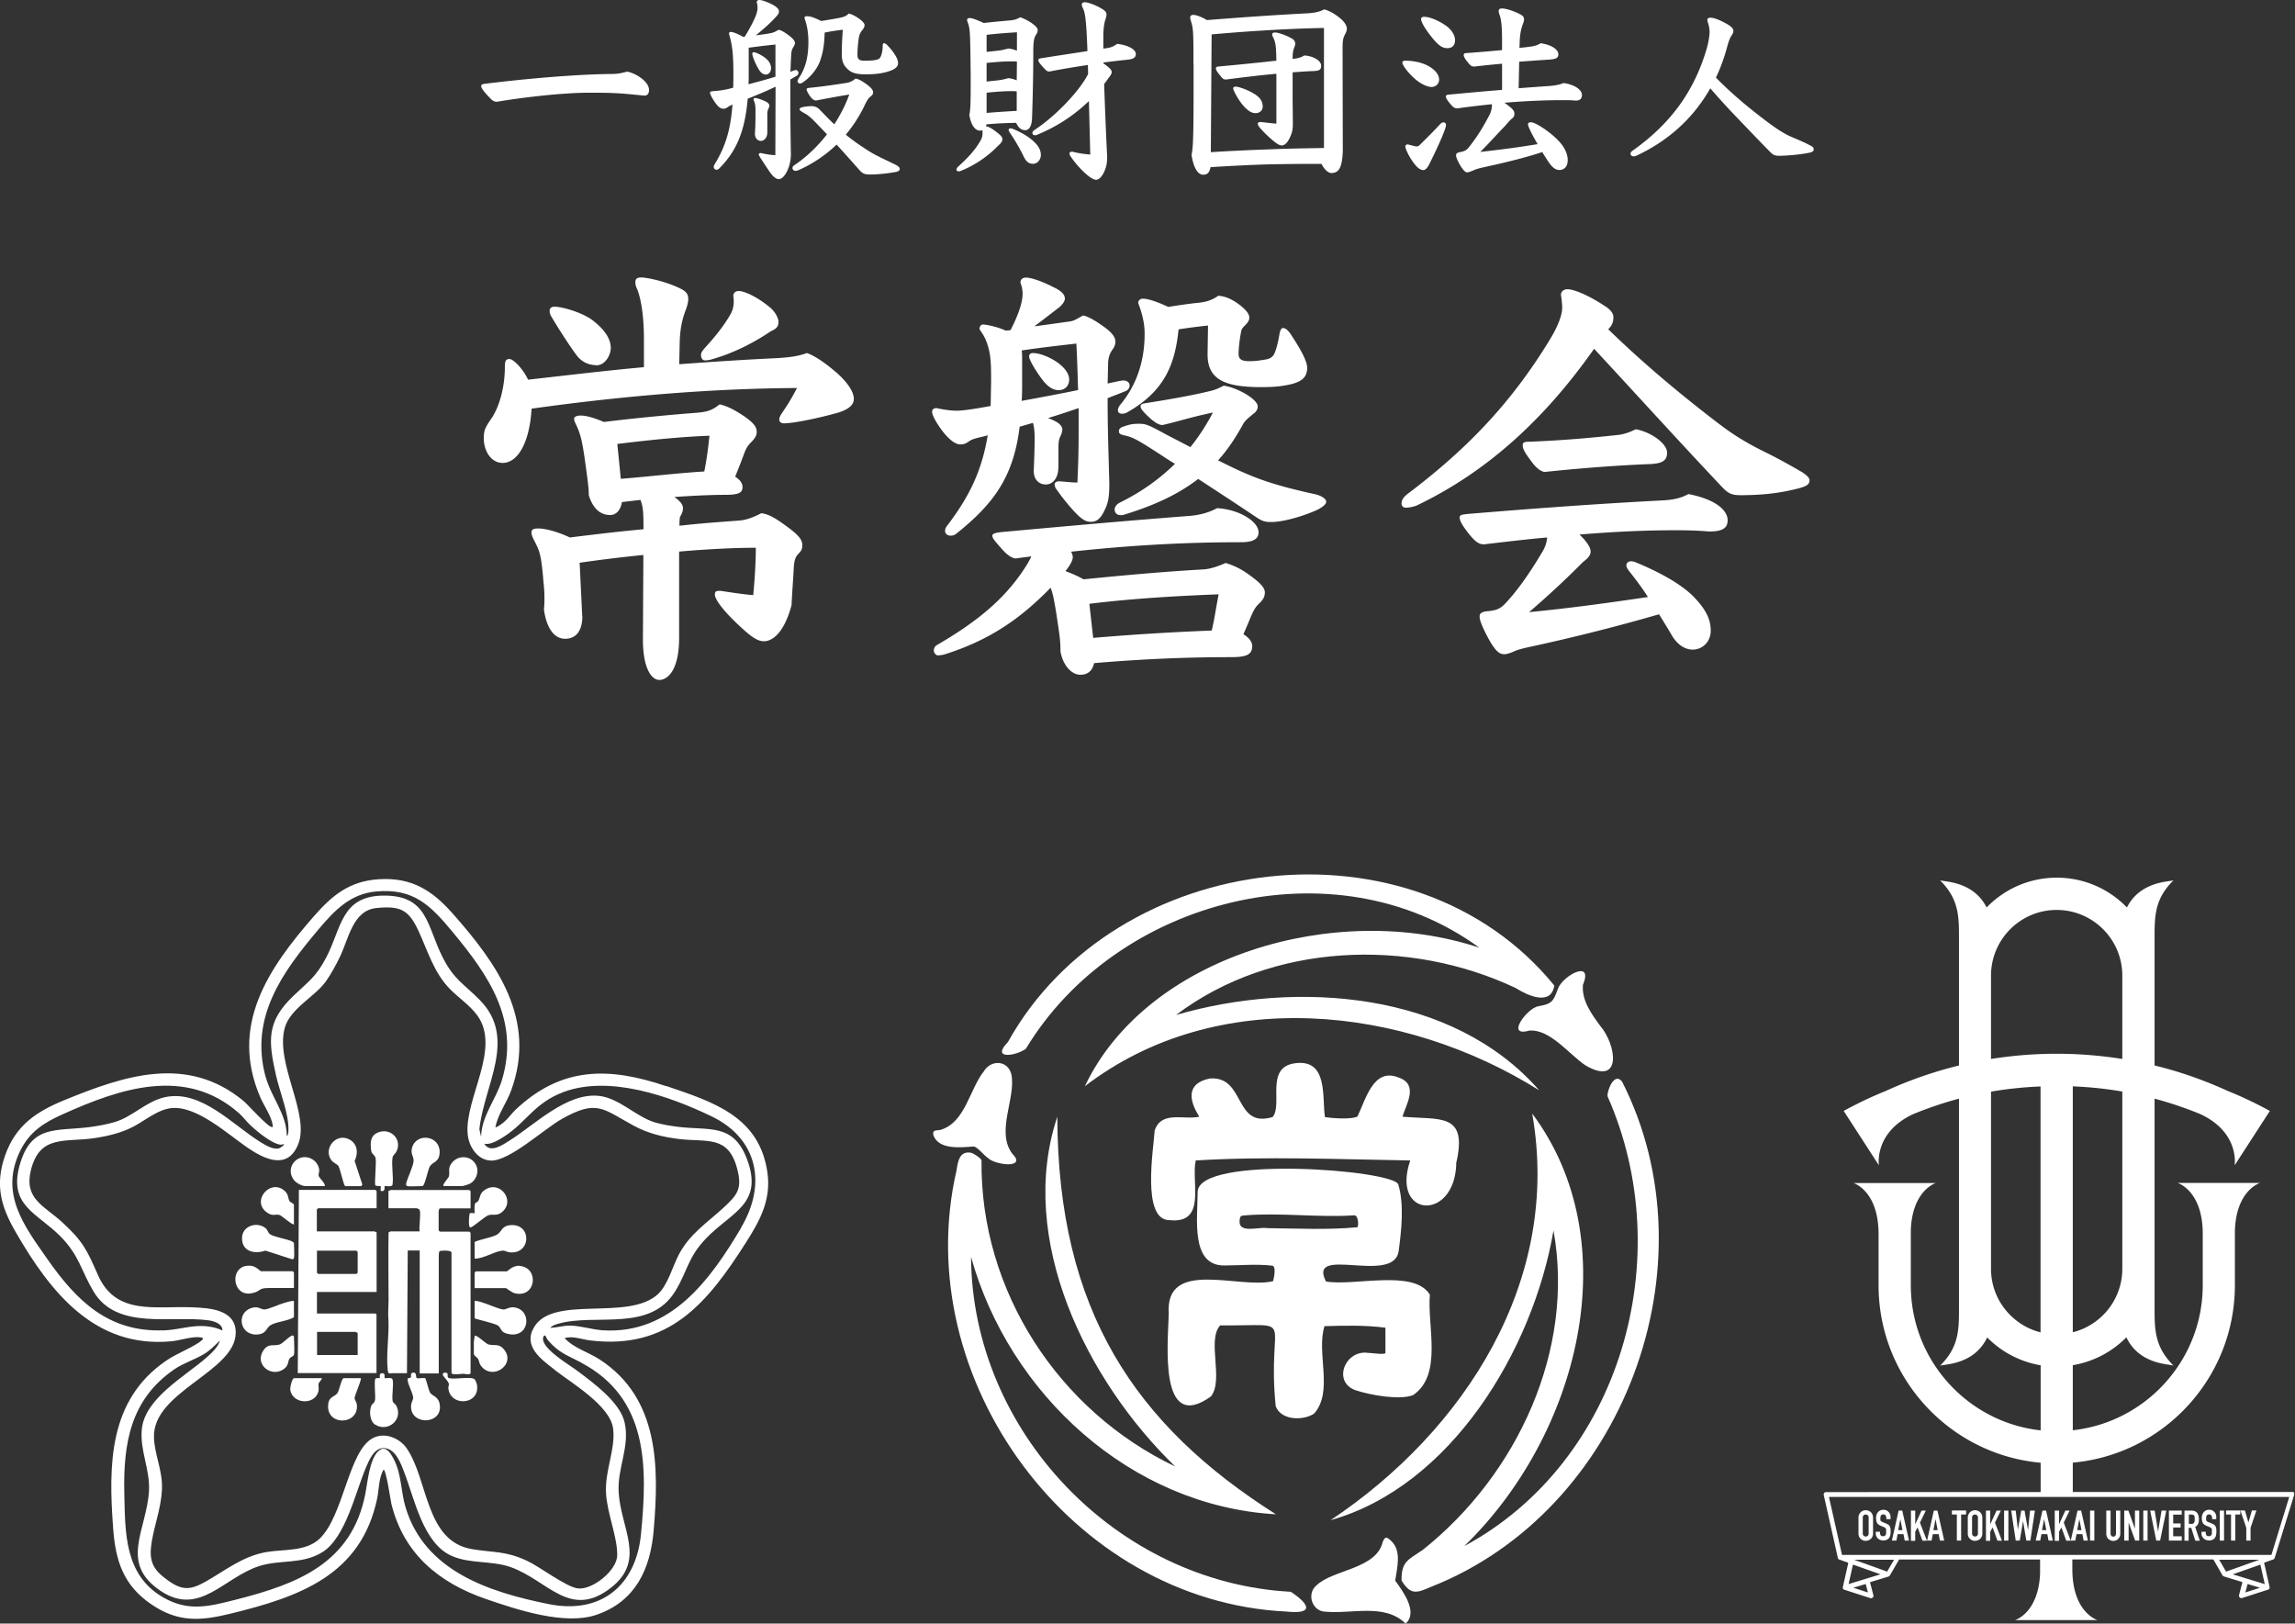 <svg xmlns="http://www.w3.org/2000/svg" id="_レイヤー_2" viewBox="0 0 203.47 143.94"><rect x="0" y="0" width="203.47" height="143.94" fill="#333333" stroke="none"/><defs><style>.cls-1{fill:#fff}</style></defs><g id="_レイヤー_1-2"><path d="M143.78 95.86c-.64-.8-1.3.76-1.26 1.33 6.32 14.25 1.2 32.39-12.7 39.88 10.18-9.87 14.53-26.95 6.02-38.35 2.63 14.85-6.03 28.15-17.87 36.05 10.6-2.98 17.92-14.96 19.76-25.68 1.91 10.55-3.18 21.64-11.61 28.33-1.29.87-1.89 1.03-1.86 2.7.78 1.28 1.31 1.14 2.59.57 17.07-6.7 25.25-28.54 16.94-44.84ZM90.95 92.98c8.02-13.3 27.36-18.34 40.21-8.96-12.75-4.24-29.51.76-34.98 12.28 11.71-8.98 28.26-7.18 40.28.36-7.67-8.78-21.48-9.79-32.19-6.68 8.49-6.42 20.66-6.86 30.12-2.38 1.04.66 3.13 1.62 3.41-.23-12.48-15.31-38.91-12.1-48.44 5.01-1.54 1.58.69 1.25 1.59.6M114.45 141.12C99 140.3 86.18 126.9 86.09 111.43c3.39 12.15 14.14 22.08 27.03 22.82-12.45-7.89-19.34-18.05-19.38-35.25-3.62 10.83 2.57 23.39 10.45 31.01-10.31-4.9-17.31-15.55-17.17-27.15-.05-.18-.75-.65-.96-.67-.97-.15-1.13.72-1.25 1.54-4.29 18.52 10.2 38.22 29.22 39.14 2.49.26 2.1-.63.41-1.75Z" class="cls-1"/><path d="M129.09 103.18c1.08-4.58-1.38-3.88-4.75-4.18.31-1.07 1.48-2.85-.34-3.47-2.24-.92-2.91 1.94-3.65 3.45-.54.3-2.37.14-2.88.06-.28-1.68.34-5.23-2.71-4.77-2.61.39-1.01 3.67-1.93 4.76-3.46 1.04-2.38-3.63-5.55-3.42-2.13.42-1.88 1.93-.95 3.39-1.38.31-3.37-.56-3.96 1.23-.09 1.57-1.19 7.96 1.32 7.94 3.32.35 1.9-3.36 2.32-5.29 6.19-.38 12.79-.1 19.02 0-1.75 5.1 3.94 5.44 4.08.29ZM136.38 89.21c-.96.14-2.95 2.77-.81 2.16 1.84-.17 3.56 2.12 4.98 3.07 3.26 1.92 2.81-1.76 1.31-3.51-.77-1.05-1.64-2.23-1.52-3.62.96-2.31-1.78-.82-2.21.33-.43 1.17-.53 1.35-1.75 1.57M123.7 140.11c.15-1.08.59-2.61-.35-3.49-.34-.3-.51-.51-.75.05-.56 2.46-4.46 2.47-5.89 3.89-.85.7-.43 2.16.64 2.31 2.47.27 5.37-.79 7.27 1.07 1.16-1.04-.3-2.93-.93-3.82ZM86.34 101.64c.36.08.87.77 1.25 1.02.6.63 3.51.99 2.15-.39-1.48-1.98.37-4.96-.08-7.05-.34-1.26-1.83-1.28-2.45-.22-1.25 1.57-1.63 4.52-3.83 5.17-.31.09-.73-.08-.63.47.48 1.35 2.54 1.07 3.59 1" class="cls-1"/><path d="M121.3 119.94c-2.04-.31-3.22 2.59-1.09 3.32 1.24.41 3.87.9 5.08.42 2.64-1.81 1.23-6.14 1.48-8.9-1.39-2.3-6.73-.73-9.21-1.17-1.69-3.28 5.96.31 6.44-2.67.24-1.81.51-4.14-.03-5.93-.4-1.3-17.78-2.63-17.79.67 0 2.32-.65 6.51 2.34 6.51 1.51 0 2.79-.15 4.3.02.34.11.12 1.11.05 1.37-2.97.74-9.6-2.07-9.25 2.89-.07 2.57-.91 10.67 3.74 7.33 1.16-1.46-.38-5.01.82-6.3 7.06.07 4.1-1.13 4.92 7.16.46 1.26 2.39 1.32 3.4.67 1.76-1.97.17-5.42.93-7.76 1.72-.05 3.65-.1 5.4.14v2.23c0 .2-1.3-.01-1.53 0m-8.95-11.06c-.76-.14-2.63.55-2.44-.74.03-.35.12-.36.46-.39 3.07-.26 6.5.2 9.6 0 .47-.12.5.85.38 1.05-2.59.25-5.36.11-8 .08M59.08 96.3c-5.1-1.73-9.31-1.76-13.39 2.1-.33.31-.62.75-.99 1.06-.1.09-.68.55-.78.46.24-1.18 1.01-2.16 1.41-3.28 2.26-6.23-1.22-11.15-5.16-15.61-1.84-2.09-3.67-3.27-6.6-3.08-2.61.17-4.12 1.43-5.75 3.29-4.05 4.64-7.49 9.68-4.74 16.05.31.71 1 1.71 1.09 2.44 0 .06.07.19-.06.19-.36.01-2.11-1.97-2.54-2.33-4.99-4.11-10.55-2.23-15.86-.06-2.51 1.03-4.32 2.24-5.26 4.91-.91 2.6-.38 4.51.94 6.79 3.06 5.3 7 10.33 13.82 9.68.8-.08 1.77-.44 2.55-.35.52.06.06.3-.12.46-.96.63-2 .98-2.95 1.64-5.08 3.5-5.07 9.24-4.66 14.83.21 2.89.91 5.05 3.37 6.73 2.37 1.62 4.33 1.5 7.03.84 6.09-1.49 11.58-3.39 13.01-10.22.17-.84.13-1.78.56-2.55.24 0 .61 2.64.7 3.04 1.09 4.42 4.21 6.99 8.38 8.43 2.77.95 7.02 2.37 9.83 1.39 3.43-1.19 4.75-4.04 5.04-7.46.49-5.67.48-11.72-4.76-15.15-1.04-.68-2.3-1.01-3.14-1.91.74-.22 1.5.11 2.23.2 7.01.87 10.42-3.29 13.82-8.62 1.25-1.96 2.28-3.8 1.94-6.24-.7-5-4.82-6.28-8.97-7.69Zm-35.53-.82c-1.44-5.29 1.48-9.29 4.7-13.1 1.4-1.66 2.81-3.15 5.12-3.35 3.3-.29 4.79 1.23 6.73 3.56 3.21 3.87 6 7.85 4.4 13.16-.53 1.74-1.79 3.14-1.85 5.03l-.15-.67c.41-3.91 3.37-8.02.07-11.42-1.39-1.43-2.27-1.78-3.28-3.73-1.48-2.85-1.3-5.63-5.37-5.56-3.69.07-3.64 2.89-5 5.49-.91 1.74-1.61 2.15-2.93 3.42-2.37 2.27-2.21 3.96-1.52 7.03.33 1.47 1.17 3.45 1.1 4.91 0 .1-.02.42-.14.46-.02-1.95-1.37-3.4-1.87-5.23Zm25.6 25.95c1.53 1.19 4.97 3.2 5.21 5.24.22 1.85-.75 3.7-.63 5.72.1 1.79 1.02 3.89.99 5.5-.02 1.35-2.21 3.09-3.49 2.93-1.05-.13-3.34-1.91-4.53-2.46-1.91-.88-2.91-.7-4.84-1.02-4.18-.69-3.87-6.15-5.81-8.95-.65-.93-2-1.46-3.04-.87-2.13 1.2-2.54 6.84-4.67 8.89-1.2 1.15-3.16.93-4.68 1.18-2.17.37-3.65 1.63-5.47 2.65-1.29.72-2.02.78-3.26-.1-1.1-.78-1.68-1.46-1.55-2.88.16-1.74.92-3.4.98-5.3.05-1.64-.66-2.99-.71-4.52-.14-4.1 7.28-5.83 7.25-9.32-.01-2.03-2.33-2.16-3.83-2.22-3.29-.14-6.78.76-8.38-2.85-.99-2.24-1.3-2.96-3.16-4.68-1.61-1.48-3.42-2.06-2.79-4.63.79-3.21 3.09-2.44 5.7-2.85 1.17-.18 2.32-.46 3.37-1 1.08-.56 2.23-1.58 3.49-1.66 2.21-.15 4.9 2.32 6.65 3.52 1.5 1.02 3.54 2.01 4.48-.29 1.09-2.66-2.04-7.14-1.19-10.31.47-1.74 2.63-2.74 3.64-4.13.44-.61.93-1.51 1.26-2.2.77-1.59 1.14-4.11 3.23-4.32 2.11-.21 2.85.14 3.72 2 .85 1.84 1.38 3.76 2.85 5.23.77.77 1.7 1.38 2.36 2.27 2.16 2.92-1.11 7.37-.84 10.52.09 1.11.86 2.34 2.08 2.37 1.64.04 4.69-2.8 6.27-3.69 3.14-1.77 3.64-.88 6.4.61 1.25.67 2.52.98 3.93 1.16 2.49.32 4.41-.39 5.21 2.62.48 1.8.03 2.34-1.23 3.5-1.45 1.33-2.97 2.3-3.93 4.12-.57 1.08-.98 2.73-1.89 3.55-2.64 2.37-9.17.04-10.92 2.85-1.07 1.72.58 2.88 1.79 3.82Zm-34.7-3.49c-4.83.17-7.67-2.63-10.23-6.29-2.09-2.98-4.26-5.81-2.45-9.58.83-1.72 2.1-2.53 3.78-3.28 5.09-2.3 10.92-4.28 15.65-.09.36.32.68.76 1.01 1.07.58.54 1.86 1.6 2.64 1.71.14.02.29-.07.3-.06.1.1-.35.37-.42.39-.52.12-1.15-.26-1.59-.53-2.51-1.53-5.29-4.71-8.52-4.01-1.65.36-2.84 1.72-4.43 2.2-.66.2-1.54.36-2.23.45-3.03.39-5.2-.25-6.22 3.39-1 3.58 1.57 4.23 3.62 6.3 1.68 1.7 1.82 3.03 2.94 4.9 2.06 3.43 6.85 2.1 10.17 2.54.48.06 1.27.3 1.25.9-.25-.11-.44-.18-.7-.25-1.71-.41-2.93.19-4.55.25Zm37.08 2.87c5.96 3.15 5.88 9.21 5.3 15.18-.44 4.6-3.57 7.15-8.19 6.22-5.26-1.06-10.98-2.91-12.68-8.57-.44-1.45-.34-2.89-1.04-4.26-.28-.54-.74-1.35-1.41-.7-.76.75-.92 2.74-1.12 3.75-1.2 6.15-5.99 7.99-11.45 9.38-2.34.59-4.2 1.11-6.45-.18-3.46-1.98-3.39-5.7-3.47-9.25-.1-4.43.56-8.32 4.43-10.98.8-.55 1.79-.85 2.61-1.34.56-.33.97-.77 1.43-1.21-.12.55-.77 1.14-1.2 1.52-1.88 1.65-5.47 3.6-5.72 6.36-.17 1.9.74 3.54.64 5.44-.2 3.5-2.69 6.4 1.06 8.89 3.43 2.27 5.57-1.21 8.71-2.22 1.88-.6 3.82-.12 5.61-1.24 2.05-1.28 2.93-5.32 3.84-7.46.28-.66.72-1.76 1.57-1.76 1.06 0 1.54 1.36 1.85 2.18.91 2.35 1.67 6.27 4.2 7.38 1.63.72 3.5.39 5.22.99 3.31 1.17 5.26 4.68 8.91 1.82 3.12-2.44.86-5.24.67-8.44-.13-2.18 1.01-4.06.53-6.19-.4-1.8-2.73-3.48-4.14-4.55-.75-.57-3.02-1.87-3.1-2.84-.01-.14.06-.41.21-.31.02.01.15.31.25.42.99 1.13 1.68 1.3 2.92 1.95Zm14.18-11.96c-2.74 4.61-6.22 9.44-12.23 9.09-.97-.06-2.01-.41-2.97-.42-.55 0-1.17.18-1.72.2.16-.2.48-.31.72-.37 3.33-.94 8.12.8 10.37-2.9 1.06-1.74 1.1-2.95 2.67-4.61 2.25-2.38 5.21-3.06 3.66-7.12-1.21-3.15-3.31-2.48-6.08-2.82-.66-.08-1.38-.2-2.02-.38-1.73-.5-3.2-2.19-5.05-2.37-2.85-.27-5.63 2.55-7.89 3.97-.63.4-1.72 1.16-2.24.27.55.14 1.28-.33 1.75-.62 1.99-1.27 2.69-2.99 5.29-3.96 4.06-1.51 9.38.36 13.12 2.16 4.12 1.99 4.89 6.03 2.62 9.85Z" class="cls-1"/><path d="M37.21 110.88v10.88h1.69v-10.49c0-.09.02-.28.06-.34.03-.05 1.09-.15 1.07.14v10.66c.04.19.88.07 1.04.06.21 0 .41.12.65-.02V109.3s-.1-.11-.11-.11H39s-.11-.1-.11-.11v-1.7c0-.05.05-.25.11-.25h2.72v-1.52s-.1-.11-.11-.11h-6.99s-.11.09-.18.07v1.55h2.51s.23.08.25.12c.14.39-.07 1.46 0 1.93h-2.58s-.11.07-.17.08c-.04 1.99 0 3.97 0 5.96 0 .61-.07 1.24-.01 1.84.06 1.38-.22 3.1-.06 4.45.04.37.21.24.39.24h1.31l.07-10.88h1.06ZM22.55 114.6c.62-.21.39-.41 1.29-.41h2.22v-1.38s-.1-.11-.11-.11h-2.82c-.05 0-.42-.43-.87-.48-2.05-.22-1.74 3.05.29 2.37ZM46.06 112.22c-.62-.04-1.06.49-1.12.49h-2.75s-.11.1-.11.11v1.38h2.79s.51.38.75.45c1.92.48 2.22-2.29.44-2.42ZM33.3 102.68c.08.32-.11 2.27-.03 2.4.06.09.47.06.48.08.03.02-.02.33 0 .42.48.11.3-.37.35-.42s.63.11.7-.12c.11-.73-.12-1.78.01-2.46.03-.16.23-.29.32-.46.58-1.09-.51-2.2-1.64-1.71-.67.29-.66.88-.59 1.54.04.41.33.4.4.73M44.08 109.45c-.52.28-1.43.4-2 .65v1.48c.77.03 1.74-.64 2.44-.7.28-.03.39.11.62.14 1.98.25 2.05-2.61.07-2.4-.76.08-.72.6-1.15.83ZM23.96 117.5c.49-.32 1.57-.38 2.1-.72v-1.45c-.31 0-.61.11-.9.19-.43.13-1.33.54-1.69.57s-.55-.36-1.24-.11c-1.34.49-.94 2.52.69 2.32.71-.09.69-.57 1.04-.8M45.63 115.91c-.5-.08-.76.21-1.02.18-.42-.04-1.41-.5-1.91-.64-.2-.06-.4-.13-.62-.12v1.54c.09.09 1.83.44 2.1.67.28.24.2.56.81.71 1.97.48 2.23-2.08.64-2.34M23.55 110.88l2.35.76c.06.03.15-.06.16-.1.06-.22 0-1.04 0-1.34 0-.04-.14-.13-.2-.16-.48-.21-1.54-.37-1.92-.62-.17-.11-.2-.37-.39-.53-.74-.62-2.04-.23-2.09.81-.05 1.24 1.07 1.52 2.08 1.17ZM34.81 124.19c-.09-.49.12-1.49-.01-1.9-.07-.23-.65-.06-.7-.12-.04-.05.12-.46-.25-.43-.28.03-.14.39-.18.43-.03.03-.32-.05-.39.07-.14.21.03 1.49-.03 1.87-.04.28-.23.31-.31.47-.23.47-.17 1.42.32 1.72 1.14.71 2.5-.45 1.88-1.67-.09-.18-.3-.25-.34-.44ZM30 103.37c.17.26.46 1.74.61 1.79h1.41s.12-.11.1-.16l-.68-2.08c.34-.67.26-1.5-.44-1.89-1.18-.66-2.39.8-1.62 1.83.18.24.51.34.62.51M36.12 105.15c.2.06 1.05 0 1.34 0 .2 0 .49-1.5.65-1.75.26-.4.79-.36.86-1.11.16-1.63-2.06-1.94-2.44-.53-.15.55.16.79.14 1.14-.03.52-.53 1.47-.66 2.02-.04.08.02.21.09.23Z" class="cls-1"/><path d="M38.14 123.48c-.13-.19-.37-1.24-.44-1.29-.11-.07-.65.05-.76-.02-.08-.06 0-.48-.25-.48-.38 0-.19.3-.28.43-.06.08-.24.03-.26.11-.09.31.48 1.31.48 1.7 0 .15-.16.42-.18.63-.18 1.86 2.92 1.79 2.52-.13-.13-.62-.62-.66-.82-.94ZM31.99 122.18h-1.52c-.17 0-.41 1.11-.54 1.3-.28.4-.81.3-.84 1.14-.08 1.81 2.71 1.71 2.55-.07-.02-.25-.21-.45-.2-.62.02-.24.64-1.66.55-1.75M42.08 107.56s-.33-.04-.42 0c-.06.03-.17 1.22.03 1.26.17.04 1.28-.97 1.61-1.08.44-.15.78.14 1.31-.38 1.05-1.04-.38-2.79-1.68-1.83-.43.32-.33.62-.54.95-.07.1-.2.12-.25.19-.13.21-.03.84-.07.87ZM43.28 119.18c-.21-.06-1.05-.89-1.2-.75 0 .18-.06.35-.07.53v1.06c.04.21.29.3.38.47.1.18.09.37.25.59.98 1.33 3.03-.04 2.12-1.34-.49-.7-.9-.39-1.49-.56ZM26.06 120.1c.07-.25 0-1.27 0-1.62 0-.02-.07-.1-.14-.08-.29.07-.83.69-1.12.79-.58.19-1.04-.16-1.5.62-.7 1.2.77 2.33 1.85 1.57.47-.33.34-.66.53-.95.06-.09.35-.21.38-.32ZM23.64 107.47c.55.41.76.13 1.15.25.19.06 1.17.93 1.27.82v-1.73c0-.08-.34-.25-.39-.32-.14-.24-.08-.58-.41-.89-1.25-1.17-3.01.85-1.62 1.87M27.01 105.15h1.8c0-.3-.5-.7-.55-.9-.05-.17.06-.33.04-.53-.03-.36-.27-.73-.57-.92-1.24-.77-2.58.7-1.64 1.85.17.21.66.49.92.49ZM40.99 105.15c.06 0 .52-.14.6-.18.61-.26.92-1.09.62-1.68-.44-.89-1.66-.93-2.21-.11-.31.46-.09.72-.21 1.13-.04.14-.6.71-.46.84zM42.06 122.27c-.32-.26-1.82.05-2.26-.1-.19-.06-.07-.31-.13-.4-.06-.1-.48-.15-.4.15.03.1.47.53.52.75.03.13-.05.26-.04.39.14 1.68 2.86 1.52 2.53-.33-.02-.1-.14-.4-.22-.46M26.09 122.18c-.21 0-.39.85-.35 1.07.25 1.27 2.21 1.31 2.49.09.06-.24-.02-.51.02-.68.03-.11.34-.42.27-.48h-2.44ZM33.4 116.56s-.1-.11-.11-.11H28.1v-1.91h5.29v-5.3c-.07.02-.15-.07-.18-.07h-5.12v-1.94s.1-.11.11-.11h5.19v-1.52s-.1-.11-.11-.11H26.5l-.1 16.24h6.98v-5.18Zm-5.29-5.68h3.49s.11.1.11.11v1.84s-.1.11-.11.11h-3.39s-.11-.1-.11-.11v-1.94Zm3.6 9.25h-3.6v-2.05h3.42s.11.09.18.07zM164.77 134.54c0-.11.02-.2.06-.28a.8.8 0 0 1 .15-.21.62.62 0 0 1 .43-.16c.08 0 .15.01.23.04q.12.045.21.12t.15.21c.04.08.06.18.06.28v1.41a.618.618 0 0 1-.42.61c-.08.03-.15.04-.23.04a.62.62 0 0 1-.43-.16.62.62 0 0 1-.21-.49zm.38 1.41c0 .09.03.16.08.2s.11.07.18.07.13-.02.18-.07c.05-.04.08-.11.08-.2v-1.41c0-.09-.03-.16-.08-.2s-.11-.07-.18-.07-.13.02-.18.07c-.05.04-.08.11-.08.2zM167.62 134.68h-.38v-.09c0-.09-.02-.16-.06-.23-.04-.06-.11-.1-.21-.1-.05 0-.09.01-.13.03a.3.3 0 0 0-.08.07c-.02.03-.03.07-.04.11 0 .04-.01.08-.01.13v.13c0 .03.01.07.03.09.01.03.04.05.07.07q.045.03.12.06l.29.12c.08.03.15.07.21.11q.075.06.12.15c.03.06.05.13.06.2s.01.16.01.26c0 .11-.01.22-.03.31-.02.1-.06.18-.11.25s-.12.12-.21.16c-.08.04-.19.06-.31.06-.09 0-.18-.02-.26-.05s-.15-.08-.21-.13-.1-.12-.14-.2-.05-.16-.05-.25v-.14h.38v.12c0 .07.02.13.06.19s.11.08.21.08c.06 0 .12 0 .15-.03s.06-.05.08-.08.03-.08.04-.13v-.33c0-.04-.01-.08-.03-.11a.2.2 0 0 0-.07-.07c-.03-.02-.07-.04-.11-.06l-.27-.11c-.16-.07-.28-.16-.33-.27-.06-.11-.08-.25-.08-.42 0-.1.01-.19.04-.28s.07-.17.12-.23.12-.12.2-.16.18-.06.29-.06a.597.597 0 0 1 .46.19c.11.12.17.26.17.41v.19ZM167.73 136.58l.6-2.66h.32l.6 2.66h-.38l-.11-.57h-.52l-.11.57h-.38Zm.94-.93-.19-.97-.19.97zM169.42 136.58v-2.66h.38v1.22l.56-1.22h.38l-.52 1.07.62 1.6h-.4l-.43-1.18-.21.39v.8h-.38ZM170.85 136.58l.6-2.66h.32l.6 2.66h-.38l-.11-.57h-.52l-.11.57h-.38Zm.94-.93-.19-.97-.19.97zM173.49 136.58v-2.31h-.44v-.36h1.26v.36h-.44v2.31zM174.46 134.54c0-.11.02-.2.06-.28a.8.8 0 0 1 .15-.21.62.62 0 0 1 .43-.16c.08 0 .15.01.23.04q.12.045.21.12t.15.21c.04.08.06.18.06.28v1.41a.618.618 0 0 1-.42.61c-.08.03-.15.04-.23.04a.62.62 0 0 1-.43-.16.62.62 0 0 1-.21-.49zm.38 1.41c0 .09.03.16.08.2s.11.07.18.07.13-.02.18-.07c.05-.04.08-.11.08-.2v-1.41c0-.09-.03-.16-.08-.2s-.11-.07-.18-.07-.13.02-.18.07c-.05.04-.08.11-.08.2zM176.07 136.58v-2.66h.38v1.22l.56-1.22h.38l-.52 1.07.62 1.6h-.4l-.43-1.18-.21.39v.8h-.38ZM177.68 136.58v-2.66h.38v2.66zM180.41 133.92l-.4 2.66h-.36l-.29-1.73-.29 1.73h-.36l-.4-2.66h.4l.19 1.69.3-1.69h.29l.31 1.73.18-1.73h.4ZM180.48 136.58l.6-2.66h.32l.6 2.66h-.38l-.11-.57h-.52l-.11.57h-.38Zm.94-.93-.19-.97-.19.97zM182.17 136.58v-2.66h.38v1.22l.56-1.22h.38l-.52 1.07.62 1.6h-.4l-.43-1.18-.21.39v.8h-.38ZM183.59 136.58l.6-2.66h.32l.6 2.66h-.38l-.11-.57h-.52l-.11.57h-.38Zm.95-.93-.19-.97-.19.97zM185.3 136.58v-2.66h.38v2.66zM187.98 133.92v2.07c0 .09-.02.17-.05.24s-.08.14-.13.2c-.06.06-.12.1-.2.13a.6.6 0 0 1-.48 0 .9.9 0 0 1-.2-.13.5.5 0 0 1-.13-.2.6.6 0 0 1-.05-.24v-2.07h.38v2.03c0 .09.02.16.07.21s.1.07.17.07.12-.02.17-.07c.04-.04.07-.11.07-.21v-2.03zM188.33 136.58v-2.66h.37l.58 1.61v-1.61h.38v2.66h-.36l-.58-1.6v1.6h-.38ZM190.02 136.58v-2.66h.38v2.66zM192.06 133.92l-.55 2.66h-.34l-.54-2.66h.4l.3 1.86.31-1.86h.4ZM192.29 136.58v-2.66h1.14v.36h-.76v.78h.66v.36h-.66v.78h.76v.38zM193.67 136.58v-2.66h.61c.45 0 .67.26.67.78 0 .16-.02.29-.07.4s-.13.2-.26.27l.41 1.22h-.4l-.36-1.14h-.23v1.14h-.38Zm.39-2.31v.83h.22c.07 0 .12 0 .16-.03s.07-.05.09-.08c.02-.04.03-.08.04-.13 0-.05.01-.11.01-.18s0-.13-.01-.18c0-.05-.02-.1-.04-.13-.05-.07-.14-.1-.27-.1zM196.5 134.68h-.38v-.09c0-.09-.02-.16-.06-.23-.04-.06-.11-.1-.21-.1-.05 0-.09.01-.13.03a.3.3 0 0 0-.08.07c-.02.03-.03.07-.04.11 0 .04-.01.08-.01.13v.13c0 .03.01.07.03.09.01.03.04.05.07.07q.045.03.12.06l.29.12c.08.03.15.07.21.11q.075.06.12.15c.03.06.05.13.06.2s.01.16.01.26c0 .11-.01.22-.03.31-.02.1-.06.18-.11.25s-.12.12-.21.16c-.08.04-.19.06-.31.06-.09 0-.18-.02-.26-.05s-.15-.08-.21-.13-.1-.12-.14-.2-.05-.16-.05-.25v-.14h.38v.12c0 .07.02.13.06.19s.11.08.21.08c.06 0 .12 0 .15-.03s.06-.05.08-.08.03-.08.04-.13v-.33c0-.04-.01-.08-.03-.11a.2.2 0 0 0-.07-.07c-.03-.02-.07-.04-.11-.06l-.27-.11c-.16-.07-.28-.16-.33-.27-.06-.11-.08-.25-.08-.42 0-.1.01-.19.04-.28s.07-.17.12-.23.12-.12.2-.16.18-.06.29-.06a.597.597 0 0 1 .46.19c.11.12.17.26.17.41v.19ZM196.8 136.58v-2.66h.38v2.66zM197.8 136.58v-2.31h-.44v-.36h1.26v.36h-.44v2.31zM199.15 136.58v-1.13l-.52-1.54h.4l.31 1.06.31-1.06h.4l-.52 1.54v1.13z" class="cls-1"/><path d="M203.43 132.36a.22.22 0 0 0-.17-.09h-19.49v-2.6c8.04-.72 14.37-7.5 14.37-15.73v-4.77c.09-3.66 2.23-4.3 2.23-4.3h-7.31s2.15.64 2.23 4.32v4.75c0 6.65-5.05 12.15-11.52 12.86v-5.77a8.68 8.68 0 0 0 4.75-2.47c1.17 2.46 3.87 2.36 4.18 2.51-1.63-1.63-1.68-3.09-1.68-5.03V97.4c1.38.37 2.75.83 4.08 1.38 3.49 1.64 3.02 4.53 3.02 4.53l3.12-4.82s-1.68-.95-3.68-1.75c-2.12-.97-4.3-1.74-6.54-2.28V83.07c0-1.94.04-3.4 1.68-5.03-.31.14-2.94.05-4.13 2.41-1.58-1.63-3.78-2.64-6.22-2.64s-4.64 1.01-6.22 2.64c-1.19-2.36-3.82-2.27-4.13-2.41 1.63 1.63 1.68 3.09 1.68 5.03v11.39q-3.36.825-6.54 2.28c-2 .8-3.68 1.75-3.68 1.75l3.12 4.82s-.46-2.89 3.02-4.53q2.01-.825 4.08-1.38v18.65c0 1.94-.04 3.4-1.68 5.03.31-.15 3.01-.04 4.18-2.51a8.7 8.7 0 0 0 4.74 2.47v5.77c-6.47-.71-11.51-6.21-11.51-12.86v-4.92c.14-3.53 2.22-4.15 2.22-4.15h-7.31s2.22.66 2.23 4.51v4.56c0 8.23 6.33 15.01 14.37 15.73v2.6H161.9c-.07 0-.13.03-.17.08s-.06.12-.04.18l1.25 5.57s0 .02.01.03c0 .01 0 .02.01.04 0 .01.02.02.03.03 0 0 .01.02.02.02.02.01.03.02.05.03l.81.29-.49 2.16v.1c.01.03.03.06.05.08.01.01.03.02.04.03 0 0 .02 0 .02.01l2.32.75s.04.01.07.01c.05 0 .11-.02.15-.06.06-.05.08-.13.06-.21l-.3-1.15 1.64-.5s.02-.01.03-.02h.02c.03-.02.05-.04.07-.07l.82-1.42h12.5v1.24c-.15 3.52-2.22 4.13-2.22 4.13h7.31s-2.23-.66-2.23-4.53v-.85h12.5l.82 1.42c.02.03.04.05.07.07h.02c.01 0 .02.01.03.02l1.64.5-.3 1.15c-.02.08 0 .16.06.21q.06.06.15.06c.02 0 .04 0 .07-.01l2.32-.75s.02 0 .02-.01c.01 0 .03-.02.04-.03.02-.02.04-.05.05-.08v-.1l-.49-2.16.81-.29h.02c.02 0 .03-.02.04-.03l.02-.02c0-.01.02-.02.03-.03 0 0 0-.02.01-.03 0 0 0-.02.01-.02l1.72-5.57c.02-.06 0-.14-.03-.19Zm-15.27-19.88c0 2.72-1.87 5-4.39 5.63v-21.8c1.48.06 2.95.21 4.39.46v15.7Zm-11.64-25.99c0-3.21 2.61-5.82 5.82-5.82s5.82 2.61 5.82 5.82v7.39c-1.91-.3-3.85-.46-5.82-.46s-3.91.16-5.82.46zm0 25.99v-15.7c1.44-.25 2.91-.4 4.39-.46v21.8c-2.52-.64-4.39-2.92-4.39-5.63Zm-12.21 28.28 1.1-.33.2.75zm-.42-.32.39-1.73 2.44.86-2.84.87Zm3.42-1.11-2.93-1.05h3.54zm29.45-1.05h3.54l-2.94 1.05-.61-1.05Zm2.31 2.9.2-.75 1.1.33zm-1.11-1.61 2.44-.86.39 1.73-2.84-.87Zm3.42-1.72h-38.07l-1.16-5.14h40.81zM57.09 8.47c-.16 0-.37-.04-.78-.07-1.64-.18-2.65-.18-4.14-.18-2.19 0-5.69.39-8.1.8-.18 0-.34-.04-.51-.21-.51-.5-.9-.97-.9-1.17 0-.11.05-.18.32-.21 3.84-.48 8.31-.85 11.21-.87.55 0 .9-.07 1.4-.21.73.12 1.95.85 1.95 1.63 0 .37-.18.5-.44.5ZM68.75 7.69c-.81.39-1.63.73-2.46 1.06-.25 2.95-1.03 4.69-2.53 6.19-.07.07-.16.11-.23.11-.14 0-.25-.11-.25-.25 0-.07.02-.12.05-.19 1.03-1.66 1.45-3.2 1.61-5.34-.16.07-.3.14-.39.21-.16.11-.25.16-.41.16-.25 0-.48-.16-.8-.64-.34-.51-.39-.71-.39-.81 0-.05.09-.09.3-.11.58-.04 1.04-.12 1.4-.21l.35-.09c.02-.39.02-.8.02-1.22 0-1.95-.12-2.62-.39-3.57 0-.11.07-.16.18-.16.16 0 .58.16 1.08.44l.14-.02c.44-.71.8-1.4.99-1.89.09-.25.14-.46.14-.64 0-.21-.02-.34-.07-.53 0-.11.09-.19.23-.19.27 0 .88.25 1.17.41.34.18.57.39.57.57 0 .16-.02.23-.18.42-.48.55-1.2 1.2-1.87 1.73.6-.07 1.08-.14 1.4-.21.23-.05.37-.14.62-.28.28.05.65.3.97.55.37.28.48.48.48.64 0 .09-.07.23-.14.34-.12.19-.18.35-.19.71-.04.53-.05 1.01-.07 1.49.16-.07.39-.16.46-.16.14 0 .25.12.25.25 0 .09-.05.19-.14.25-.19.11-.39.23-.58.34v1.06c0 2.55.02 3.93.05 5.59 0 .44-.11 1.08-.41 1.61-.25.44-.48.57-.67.57-.18 0-.48-.14-.88-.76-.5-.74-.71-1.08-.8-1.22-.07-.12-.09-.18-.09-.21 0-.09.09-.12.18-.12s.48.14 1.29.19l.02-6.03Zm-2.37-1.18c0 .34 0 .64-.02.96.8-.21 1.59-.42 2.39-.67V3.95c-.95.09-1.59.18-2.37.28zm1.98-.48c0 .35-.21.58-.46.58s-.44-.16-.6-.41c-.34-.55-.6-1.22-.6-1.43 0-.11.05-.14.12-.14.19 0 .87.3 1.26.72.18.21.28.46.28.67Zm-.33 5.7c0 .44-.25.76-.57.76-.28 0-.53-.23-.53-.64.05-.81.05-1.2.05-2.1 0-.34-.04-.57-.12-.78a.34.34 0 0 1-.05-.19c0-.05.04-.09.16-.09.11 0 .44.09.9.3.19.09.34.23.34.37 0 .07-.02.14-.07.25-.11.21-.11.35-.11.64v1.49Zm7.27-3.35c-.99.16-1.96.34-2.94.53-.19 0-.35-.12-.57-.42-.16-.23-.28-.48-.28-.57 0-.07.04-.11.32-.14 1.38-.14 2.65-.34 3.27-.44.23-.04.48-.14.74-.37.16 0 .46.12.99.5.41.3.58.53.58.69 0 .18-.05.27-.28.44-.12.09-.28.34-.44.67-.46.99-1.04 1.87-1.7 2.67.42.35.83.65 1.29.96.53.35.88.6 1.43.88.65.34 1.34.64 1.79.88.19.11.27.21.27.35 0 .07-.11.19-.32.23-.88.16-1.7.23-2.26.23-.5 0-.67-.04-.99-.39-.8-.9-1.45-1.63-2.03-2.26-1.01.97-2.14 1.7-3.25 2.21-.19.09-.34.12-.39.12-.14 0-.27-.11-.27-.25 0-.09.05-.18.16-.25 1.06-.71 2.05-1.65 2.9-2.74-.32-.34-.62-.65-.92-.96-.51-.53-.74-.73-1.1-.92-.37-.21-.41-.27-.41-.35 0-.07.09-.14.27-.18.23-.05.51-.09.81-.09.25 0 .51.11.67.28.5.51.92.96 1.33 1.33.55-.85 1.01-1.75 1.33-2.65Zm-.69-6.84c.27-.05.46-.16.64-.34.3.07.64.25.99.51.3.23.41.41.41.5 0 .18-.07.3-.23.5-.11.14-.23.32-.28.65-.09.65-.12 1.1-.12 1.52 0 .37.18.5.58.5 1.04 0 1.34-.09 1.45-.3.14-.27.21-.67.21-1.06 0-.12.04-.19.12-.19.05 0 .14.04.25.14.19.19.46.48.69.85.23.34.3.58.3.81 0 .21-.19.46-.62.62-.6.23-1.27.34-2.28.34-.88 0-1.33-.16-1.7-.6-.28-.3-.39-.67-.39-1.17 0-.73.04-1.45.09-2.18-.48.05-1.08.14-1.61.25-.02 1.08-.16 1.77-.35 2.35-.23.78-.85 1.57-1.59 2.07-.09.07-.18.09-.25.09-.12 0-.21-.09-.21-.21 0-.05.04-.14.09-.23.65-.94.87-2 .87-3.24 0-.81-.11-1.47-.35-2.12 0-.11.09-.16.21-.16.25 0 .53.05 1.27.42.92-.14 1.52-.25 1.82-.32ZM87.42 11.19c.23.04.55.21 1.01.58.39.3.44.44.44.58 0 .16-.09.28-.19.39-.16.16-.3.28-.42.41-.88.85-1.96 1.56-3.08 2-.07.04-.14.04-.19.04-.12 0-.19-.05-.19-.16 0-.07.04-.14.12-.23.92-.83 1.52-1.5 1.96-2.25.18-.28.23-.51.23-.73 0-.11 0-.19-.02-.28-.05.02-.12.04-.21.04-.32 0-.76-.3-.94-1.4.09-.37.12-.96.12-2.51V6.7c-.04-3.7-.05-4.08-.23-4.62-.04-.12-.09-.23-.09-.3 0-.12.09-.18.25-.18.23 0 .83.25 1.22.44.94-.11 1.89-.19 2.33-.23.46-.04.65-.14.92-.28.88.32 1.54.87 1.54 1.11 0 .18-.05.3-.16.46-.19.3-.23.67-.23 1.56 0 1.61-.04 3.8-.11 5.78-.02.72-.25 1.1-.6 1.1s-.6-.19-.81-.65c-.88.02-1.77.05-2.64.14l-.04.16Zm.05-6.59c.48-.05.88-.09 1.24-.14.23-.04.42-.09.69-.16.23.02.48.09.76.19V2.86c-1.06.07-1.77.12-2.69.23v1.5Zm0 2.63c.48-.05.88-.09 1.24-.14.23-.04.42-.09.69-.16.23.02.48.09.74.19l.02-1.66c-.18-.02-.34-.02-.53-.02-.55 0-1.31.05-2.16.14zm0 2.78c.67-.05 1.34-.11 2.67-.18V8.1c-.16-.02-.32-.02-.51-.02-.55 0-1.31.05-2.16.14zm4.46 2.83c.28.34.35.65.35.9 0 .39-.28.78-.69.78-.34 0-.58-.14-.81-.6-.35-.73-.8-1.5-1.27-2.19-.05-.09-.09-.16-.09-.21 0-.09.07-.14.18-.14.04 0 .11 0 .18.04.87.35 1.66.83 2.16 1.43Zm5.9-7.22c.16.11.32.23.48.37.21.19.25.28.25.42 0 .12-.11.3-.28.51-.12.18-.25.35-.39.53.09 2.51.19 4.95.27 6.44 0 .5-.05.92-.32 1.45-.21.41-.44.58-.65.6-.21 0-.55-.18-1.04-.64-.46-.42-.92-.97-1.22-1.42a.47.47 0 0 1-.11-.27c0-.09.07-.16.21-.16.04 0 .09 0 .14.02.48.12.97.19 1.49.23l-.12-4.74a14.4 14.4 0 0 1-4.6 2.99c-.07.04-.12.04-.18.04-.14 0-.23-.09-.23-.19 0-.09.05-.19.18-.27 1.98-1.31 4.05-3.54 4.76-4.97l-.02-.8c-1.19.18-2.35.37-3.4.58-.14 0-.23-.02-.41-.21-.46-.48-.58-.67-.58-.78s.05-.16.21-.18c1.43-.23 2.85-.44 4.14-.64-.04-1.03-.07-1.8-.14-2.55-.07-.76-.16-1.04-.27-1.27a.8.8 0 0 1-.09-.3c0-.14.09-.21.28-.21.28 0 1.1.3 1.61.65.25.16.3.3.3.42s-.04.3-.09.44c-.11.32-.19.8-.19 1.54v1.06l.35-.05c.35-.05.57-.16.87-.37.88.09 1.66.46 1.66.9 0 .27-.16.44-.71.5-.71.07-1.43.16-2.16.25v.05ZM105.81 5.68c0-2.72-.02-3.15-.18-3.66-.05-.18-.11-.37-.11-.51 0-.09.12-.19.25-.19.25 0 .65.12 1.24.46 3.55-.28 6.21-.46 8.91-.6.85-.05 1.2-.21 1.49-.35.48.14.9.39 1.31.71.53.41.69.78.69.99 0 .18-.05.3-.19.57-.14.28-.19.51-.19 1.22l.02 9.13c-.07 1.47-.37 1.89-1.03 1.89-.26 0-.64-.34-.85-.81h-1.27c-1.13 0-2.26.02-3.38.04-1.73.05-3.47.14-5.2.25-.09.51-.3.67-.65.67-.48 0-.87-.65-1.03-1.77.11-.48.18-1.15.18-5.36V5.71Zm1.54 7.81c1.75-.11 3.48-.19 5.22-.25 1.61-.07 3.2-.09 4.81-.12V2.48c-2.6.04-6.42.25-9.96.57l-.07 10.45Zm7.25-5.44c0 1.4.02 1.91.02 2.97 0 .44-.05.76-.32 1.29-.21.41-.44.58-.66.58s-.44-.14-.9-.53c-.32-.28-.67-.6-1.08-1.08-.11-.14-.14-.23-.14-.32 0-.12.09-.14.28-.14.48.05.92.11 1.36.14V6.54c-1.56.14-3.15.34-4.46.51-.19 0-.27-.04-.44-.25-.32-.39-.46-.58-.46-.73 0-.11.04-.16.3-.18 1.77-.16 3.61-.35 5.06-.51-.02-1.42-.09-1.66-.28-2.05-.05-.11-.09-.19-.09-.27 0-.14.09-.18.28-.18s.83.18 1.42.51c.23.12.34.28.34.48 0 .12-.05.27-.11.41-.09.27-.12.46-.12.94.5-.05.73-.12 1.03-.3.57 0 1.5.37 1.5.9 0 .37-.16.46-.71.48-.58.02-1.2.07-1.82.11v1.63Zm-2.65 1.41c0 .28-.23.57-.62.57-.34 0-.58-.14-.96-.51-.53-.53-1.04-1.52-1.04-1.68 0-.09.07-.16.23-.16.21 0 1.04.25 1.72.69.51.34.67.69.67 1.1ZM125.5 7.04c-.8-.69-1.17-1.33-1.17-1.47s.09-.19.27-.19c.65 0 1.4.14 1.98.44.51.27 1.01.71 1.01 1.24 0 .34-.26.65-.69.65-.34 0-.9-.25-1.4-.67m.43 5.75c.6-.58 1.18-1.17 1.72-1.75.11-.12.19-.19.34-.19.11 0 .21.09.21.25 0 .12-.09.37-.18.6-.25.67-.74 1.72-1.29 2.83-.14.3-.35.55-.53.55-.37 0-.69-.37-1.03-.87-.37-.55-.58-1.1-.58-1.22 0-.11.11-.19.21-.19.37.09.65.18.81.18.11 0 .18-.05.32-.18Zm1.09-9.39c-.83-1.01-1.03-1.54-1.03-1.7q0-.21.27-.21c.51 0 1.29.35 1.82.71.57.35.92.9.92 1.36s-.25.71-.69.71-.78-.25-1.29-.87m7.64 4.42c.94-.07 1.84-.14 2.65-.19.5-.04.99-.12 1.31-.27.99.14 1.63.6 1.63 1.06 0 .3-.14.5-.55.5-.41-.04-.74-.04-1.1-.04-1.82 0-3.5.09-5.22.23.71.5.88.71.88.94 0 .25-.02.3-.23.48-.16.12-.41.42-.6.64-.71.73-1.41 1.52-2.19 2.3 2-.23 3.13-.37 5.08-.69-.6-1.04-.85-1.59-.85-1.75 0-.14.09-.19.27-.19.39 0 1.73.87 2.49 1.7.53.57.76 1.17.76 1.66 0 .57-.32.87-.73.87-.46 0-.76-.35-1.24-1.13-.11-.16-.2-.3-.28-.46-1.34.44-2.9.85-5.25 1.36-.41.09-.72.19-.94.3-.18.07-.35.14-.48.14-.18 0-.39-.25-.64-.67-.18-.32-.34-.65-.34-.83s.11-.25.39-.3c.35-.07.55-.16.76-.44.87-1.11 1.34-1.95 1.8-2.83.18-.34.23-.62.23-.97-1.06.11-2.1.23-3.06.37-.12 0-.28-.04-.39-.14-.41-.41-.64-.78-.64-.9 0-.11.07-.16.25-.18 1.52-.14 3.17-.3 4.74-.42V5.65c-.85.07-1.68.16-2.46.25-.18 0-.27-.04-.37-.14-.42-.46-.57-.73-.57-.87 0-.11.07-.18.18-.18 1.26-.09 2.3-.18 3.22-.27v-.8c0-1.66-.12-2.05-.25-2.41a.8.8 0 0 1-.05-.27c0-.12.09-.21.27-.21.41 0 1.08.23 1.66.53.21.11.32.25.32.42 0 .11-.02.21-.09.39-.12.32-.28.8-.3 1.73l-.02.42c.28-.02.57-.05.83-.09.5-.05.76-.14 1.06-.32 1.11.18 1.56.62 1.56.99 0 .32-.23.42-.76.46-.8.05-1.73.12-2.71.19l-.05 2.33ZM145.07 13.81c-.09.04-.16.05-.23.05-.18 0-.28-.11-.28-.23 0-.09.05-.18.18-.27 3.25-2.3 5.46-5.16 6.6-9.14.14-.5.23-1.1.23-1.4 0-.11-.02-.37-.11-.69-.04-.11-.09-.28-.09-.35 0-.16.11-.21.28-.21.23 0 .64.11 1.36.5.46.25.67.46.67.67 0 .12-.04.23-.16.41-.14.19-.27.53-.42 1.1-.26.94-.58 1.82-.97 2.63 1.47 1.49 2.85 2.64 4.63 3.98.83.62 1.54 1.06 2.1 1.29.72.3 1.24.53 1.75.81.16.09.19.18.19.28 0 .14-.11.23-.27.27-.71.18-2.12.3-2.79.3-.39 0-.55-.09-.74-.28-1.01-1.01-2.03-2.1-3.18-3.29-.74-.78-1.42-1.52-2.19-2.41-1.54 2.72-3.8 4.69-6.56 5.98M60.23 32.29c3.13-.23 6.03-.42 8.48-.53 1.41-.08 2.06-.19 2.83-.46.57.19 1.45.73 2.56 1.68 1.07.92 1.6 1.79 1.6 2.37 0 .53-.42.95-1.49 1.26-1.79.5-3.9.92-4.7.92-.23 0-.42-.11-.42-.31 0-.23.08-.34.19-.53.65-.95.92-1.41 1.38-2.29-7.49.04-15.39.69-23.53 1.83-.19 3.17-1.3 4.81-2.56 4.81-1.07 0-1.68-1.11-1.68-2.18 0-.73.15-.99.65-1.72.8-1.15 1.22-2.98 1.22-4.58 0-.57.08-.73.42-.73.31 0 1.15.8 1.64 1.83 3.4-.38 6.84-.8 10.27-1.11v-2.41c0-2.48-.34-3.93-.65-4.62-.08-.19-.11-.34-.11-.5 0-.31.15-.42.53-.42.57 0 2.44.42 3.63 1.07.46.27.53.53.53.84 0 .23-.08.57-.19.88-.31.8-.54 1.64-.57 3.02l-.04 1.87Zm-8.6 22.35c0 1.15-.46 1.99-1.53 1.99-1.22 0-1.72-1.45-1.87-2.56 0-.19.04-.38.04-.92 0-.34 0-.8-.08-1.49-.19-2.33-.31-2.71-.73-3.55-.27-.5-.34-.73-.34-.92 0-.27.23-.34.61-.34.57 0 1.68.27 2.79.8 2.18-.27 4.35-.53 6.53-.73 0-1.57-.04-2.02-.27-2.6l-1.64.19c-.11.69-.5 1.15-1.03 1.15-.95 0-1.57-.65-1.91-1.76 0-.42 0-.65-.31-2.86-.27-2.02-.46-2.64-.8-3.36-.11-.23-.19-.38-.19-.57 0-.15.23-.27.57-.27.42 0 1.11.15 2.06.57 3.09-.38 6.11-.65 8.02-.8 1.11-.08 1.53-.19 2.25-.76.69.15 1.34.5 2.14 1.03.88.61 1.15.96 1.15 1.41 0 .31-.15.57-.5.92s-.46.61-.61.99c-.34.92-.57 1.49-.8 2.06.42.27.65.57.65.92 0 .53-.38.69-1.57.69-1.3 0-2.86.08-4.47.19.42.31.76.61.76.99 0 .34-.15.57-.27.8-.04.27-.04.5-.04.76 1.99-.23 3.74-.34 5.27-.46.69-.04 1.38-.34 1.99-.65.65.08 1.26.42 2.48 1.34.92.69 1.15 1.07 1.15 1.49 0 .34-.08.5-.34.76s-.38.57-.42 1.3c-.04.88-.15 2.22-.19 3.25-.69 2.6-1.79 3.21-2.44 3.21-.5 0-.99-.27-1.95-1.15-1.76-1.6-2.41-2.6-2.41-2.98 0-.31.11-.34.5-.34.99.15 2.02.31 2.9.38.11-1.15.23-2.79.23-4.2-1.76 0-4.16.11-6.8.34v7.64c0 2.9-1.03 3.74-1.76 3.74-.65 0-1.45-.96-1.45-3.59l.04-7.49c-1.91.19-3.78.42-5.65.69l.23 4.74Zm1.22-22.27c-.65 0-1.22-.27-1.64-.76-.57-.73-1.68-2.44-2.33-3.55a.9.9 0 0 1-.15-.53c0-.15.11-.34.42-.34.8 0 2.71.61 3.51 1.3.76.61 1.49 1.41 1.49 2.37 0 .57-.46 1.53-1.3 1.53Zm2.18 10.08c2.44-.19 4.93-.5 7.41-.65.27-1.34.38-2.44.46-3.17-2.25.08-5.04.34-8.17.73l.31 3.09Zm7.53-11.68c.8-.88 1.53-1.76 2.18-2.86.19-.34.31-.69.31-1.15 0-.15 0-.34-.04-.54.04-.31.23-.42.5-.42.38 0 1.45.38 2.75 1.45.38.31.76.88.76 1.3 0 .38-.19.61-.65.8-1.72 1.15-3.44 1.99-5.31 2.52-.15.04-.34.08-.57.08-.19 0-.34-.19-.34-.46 0-.23.11-.38.42-.73ZM93.83 41.46c0 .88-.46 1.49-1.11 1.49-.57 0-1.07-.38-1.07-1.22.04-.95.08-2.14.08-2.86 0-.57-.04-.99-.15-1.38l-1.18.34c-.53 4.32-2.18 6.76-5.65 9.51-.15.11-.31.15-.46.15-.27 0-.5-.15-.5-.42 0-.15.04-.27.15-.42 1.95-2.56 3.09-4.81 3.63-8.06l-.27.08c-.65.15-1.03.23-1.34.42-.31.23-.5.31-.84.31s-.92-.31-1.68-1.34c-.57-.8-.8-1.3-.8-1.57 0-.15.11-.31.38-.31.73.15 1.26.23 1.83.23.46 0 1.57-.15 2.98-.42l.04-2.18c0-1.07 0-1.99-.19-2.79-.23-.95-.5-1.34-.84-1.83 0-.23.11-.42.31-.42.34 0 1.3.23 1.83.46l.19.08.42-.04c.61-1.18 1.07-2.37 1.07-3.21 0-.42-.08-.69-.19-.99 0-.34.23-.46.5-.46.57 0 1.76.5 2.33.8.73.34 1.11.65 1.11 1.07 0 .23-.23.53-.46.73-.84.65-1.57 1.22-2.25 1.72 1.18-.15 2.25-.31 3.06-.42.46-.04.76-.27 1.26-.54.5.08 1.26.57 1.95 1.07.76.57.92.95.92 1.26 0 .19-.08.46-.23.65-.27.38-.42.73-.42 1.41L98.2 34c.53-.11 1.18-.27 1.41-.27.31 0 .54.19.54.46 0 .15-.11.38-.31.46-.53.23-1.07.42-1.64.65 0 3.06.08 4.66.15 7.6 0 1.18-.11 1.72-.42 2.33-.42.92-.84 1.03-1.22 1.03-.53 0-.92-.27-1.91-1.41-.61-.73-.88-1.11-1.15-1.49a.74.74 0 0 1-.15-.42c0-.15.15-.27.38-.27s1.11.11 1.64.11c.08-1.76.11-2.75.11-5v-1.6c-.92.31-1.8.61-2.71.88.19.08.38.15.61.27.38.19.65.46.65.73 0 .15-.04.31-.11.5-.23.42-.23.73-.23 1.26v1.64Zm16.43 14.78c.5.31.76.69.76 1.03 0 .76-.5.99-1.87.99-3.82 0-7.72.15-12.15.53-.15.69-.57 1.03-1.22 1.03-.76 0-1.53-.8-1.76-2.06 0-.99-.08-1.45-.38-3.44-.19-1.15-.31-1.79-.5-2.21-2.75 2.83-5.5 4.66-9.32 5.88-.23.08-.5.11-.69.11-.15 0-.34-.23-.34-.42 0-.23.11-.42.34-.53 3.67-2.14 6.19-4.24 8.02-7.26.11-.23.23-.38.27-.57-.46.08-.88.11-1.34.19-.31 0-.76-.27-1.22-.8-.65-.73-.88-.99-.88-1.22 0-.19.27-.27 1.03-.34 6.68-.61 11.46-1.03 16.42-1.41.99-.08 1.76-.31 2.48-.69 1.95.11 3.67 1.18 3.67 2.14 0 .65-.57.88-1.57.88-5.31 0-10.16.31-15.05.84.11.19.15.38.15.5 0 .23-.19.65-.65 1.22.5.19 1.07.42 1.6.73 4.2-.42 7.33-.69 10.62-.88.69-.04 1.38-.31 1.99-.57.84.27 1.49.57 2.52 1.38.8.61.95.99.95 1.22 0 .38-.15.65-.46.95-.42.38-.57.69-.99 1.72l-.46 1.07ZM90.62 33.71c0 .65 0 1.26-.04 1.83 1.68-.31 3.32-.61 5-.96-.04-1.38-.08-2.75-.15-4.12-1.68.19-3.32.38-4.85.61.04.27.04.53.04.88zm3.29-1.45c.42.31.88.84.88 1.38 0 .61-.42.95-.92.95-.46 0-.92-.23-1.45-.92s-1.18-1.76-1.18-2.06c0-.19.11-.31.34-.31.65 0 1.64.42 2.33.95Zm3.02 24.29c3.67-.31 6.8-.5 10.5-.65.23-.95.34-1.79.61-3.21-3.86.15-7.71.38-11.46.84l.34 3.02Zm10.61-19.98c-.69.15-1.38.31-1.95.46-.88.23-1.68.46-2.52.65-.27 0-.57-.15-.99-.5-.73-.65-.96-.95-.96-1.15 0-.15.11-.23.34-.27 2.67-.42 4.47-.76 5.73-1.07.38-.08.73-.19 1.3-.5.5.08 1.11.27 1.87.69.8.46 1.15.88 1.15 1.15 0 .23-.11.46-.38.65-.38.31-.76.61-.92.92-.69 1.26-1.41 2.33-2.22 3.21.84.42 1.68.84 2.33 1.11 1.83.8 3.55 1.3 6.34 1.91.57.15.92.42.92.65 0 .19-.23.42-.73.69-1.41.65-3.17 1.11-4.12 1.11-.54 0-.76-.04-1.34-.42-1.53-1.03-3.4-2.25-5.16-3.4-1.83 1.41-3.97 2.37-6.57 3.17-.11.04-.19.04-.31.04-.34 0-.53-.23-.53-.5 0-.19.15-.46.46-.61 1.87-.92 3.48-2.06 4.89-3.44-.65-.38-1.18-.76-1.68-1.07-1.6-1.03-1.99-1.26-2.79-1.45-.42-.08-.5-.19-.5-.38 0-.15.08-.31.46-.42.53-.19.8-.23 1.34-.23.57 0 .8.08 2.33.92.65.34 1.41.73 2.21 1.15.76-.95 1.41-1.95 1.99-3.06Zm-.45-7.71c-.99.11-1.64.19-2.6.34-.31 3.02-1.18 5.46-4.58 7.37-.15.08-.31.11-.42.11-.23 0-.38-.11-.38-.31 0-.11.04-.27.19-.46 1.22-1.45 2.18-3.51 2.18-6.3 0-.65-.08-1.45-.57-2.75 0-.23.19-.38.38-.38.31 0 .88.08 2.29.73 1.18-.19 2.06-.31 2.79-.38.61-.08 1.11-.23 1.64-.61.54.04 1.11.23 1.83.76.69.53.92.88.92 1.18 0 .23-.11.42-.38.69-.23.23-.31.34-.34.53-.15.73-.23 1.57-.23 1.95 0 .42.12.69.96.69.46 0 .8-.04 1.45-.15.42-.08.65-.23.8-.61.19-.46.34-1.18.42-1.68.08-.38.19-.5.31-.5.27 0 .57.34.8.73.92 1.41 1.34 2.29 1.34 2.79 0 .73-.34 1.18-1.38 1.45-.8.19-1.49.27-2.71.27-3.25 0-4.74-.69-4.74-2.9l.04-2.56ZM152.49 37.64c1.45 1.11 2.75 1.83 4.16 2.52 1.07.53 2.1 1.11 3.02 1.64.38.23.76.53.76.76 0 .42-.31.53-.8.69-1.57.42-3.13.65-5.31.65-.8 0-1.11-.15-1.68-.76-3.86-4.09-7.07-7.64-11.31-12.22-4.32 6.15-9.43 10.89-15.74 13.9-.27.11-.69.19-.95.19-.23 0-.38-.15-.38-.34 0-.27.08-.53.53-.88 5.12-3.86 9.17-7.98 12.68-13.79.69-1.15 1.03-2.1 1.03-2.71 0-.27-.04-.73-.11-1.15 0-.34.31-.5.57-.5.46 0 1.64.38 3.32 1.49.61.38.76.73.76.99 0 .42-.11.73-.46 1.07 3.74 3.63 7.29 6.45 9.89 8.44Zm-16.88 19.71c-.65.15-.99.23-1.34.38-.31.15-.69.27-.88.27-.46 0-.84-.23-1.64-1.79-.42-.84-.57-1.26-.57-1.57s.27-.42.76-.46c.84-.08 1.11-.27 1.49-.65 1.15-1.22 2.21-2.75 3.32-4.62.23-.38.38-.8.42-1.26-1.76.15-3.63.38-5.62.61-.42 0-.8-.23-1.49-1.15-.53-.69-.65-1.03-.65-1.22 0-.23.12-.27.88-.34 7.33-.61 12.57-.95 16.96-1.18 1.03-.04 1.76-.19 2.44-.57 2.37.46 3.48 1.41 3.48 2.33 0 .73-.53.99-1.64.99-.96-.08-1.79-.11-2.98-.11-2.56 0-5.23.11-8.52.38.57.53.99 1.11.99 1.49 0 .34-.19.57-.69.96a78 78 0 0 1-4.77 4.43c3.48-.34 6.61-.76 10.54-1.34-.53-.84-1.11-1.6-1.72-2.37-.11-.15-.19-.31-.19-.42 0-.23.15-.38.46-.38.08 0 .23.04.34.08 1.79.73 3.97 1.83 5.19 3.09.99 1.03 1.49 1.91 1.49 2.98 0 .99-.73 1.68-1.6 1.68-.8 0-1.45-.57-1.87-1.3-.38-.65-.76-1.26-1.11-1.83-4.24 1.22-7.83 2.1-11.5 2.9Zm9.44-19.29c1.41.27 2.75 1.3 2.75 2.06s-.46.99-1.68 1.03c-2.86.11-6.23.38-9.17.69-.38-.04-.8-.42-1.11-.84-.57-.76-.84-1.15-.84-1.53 0-.27.19-.31.61-.31 2.86-.11 5.46-.34 7.94-.61.65-.11.99-.27 1.49-.5Z" class="cls-1"/></g></svg>